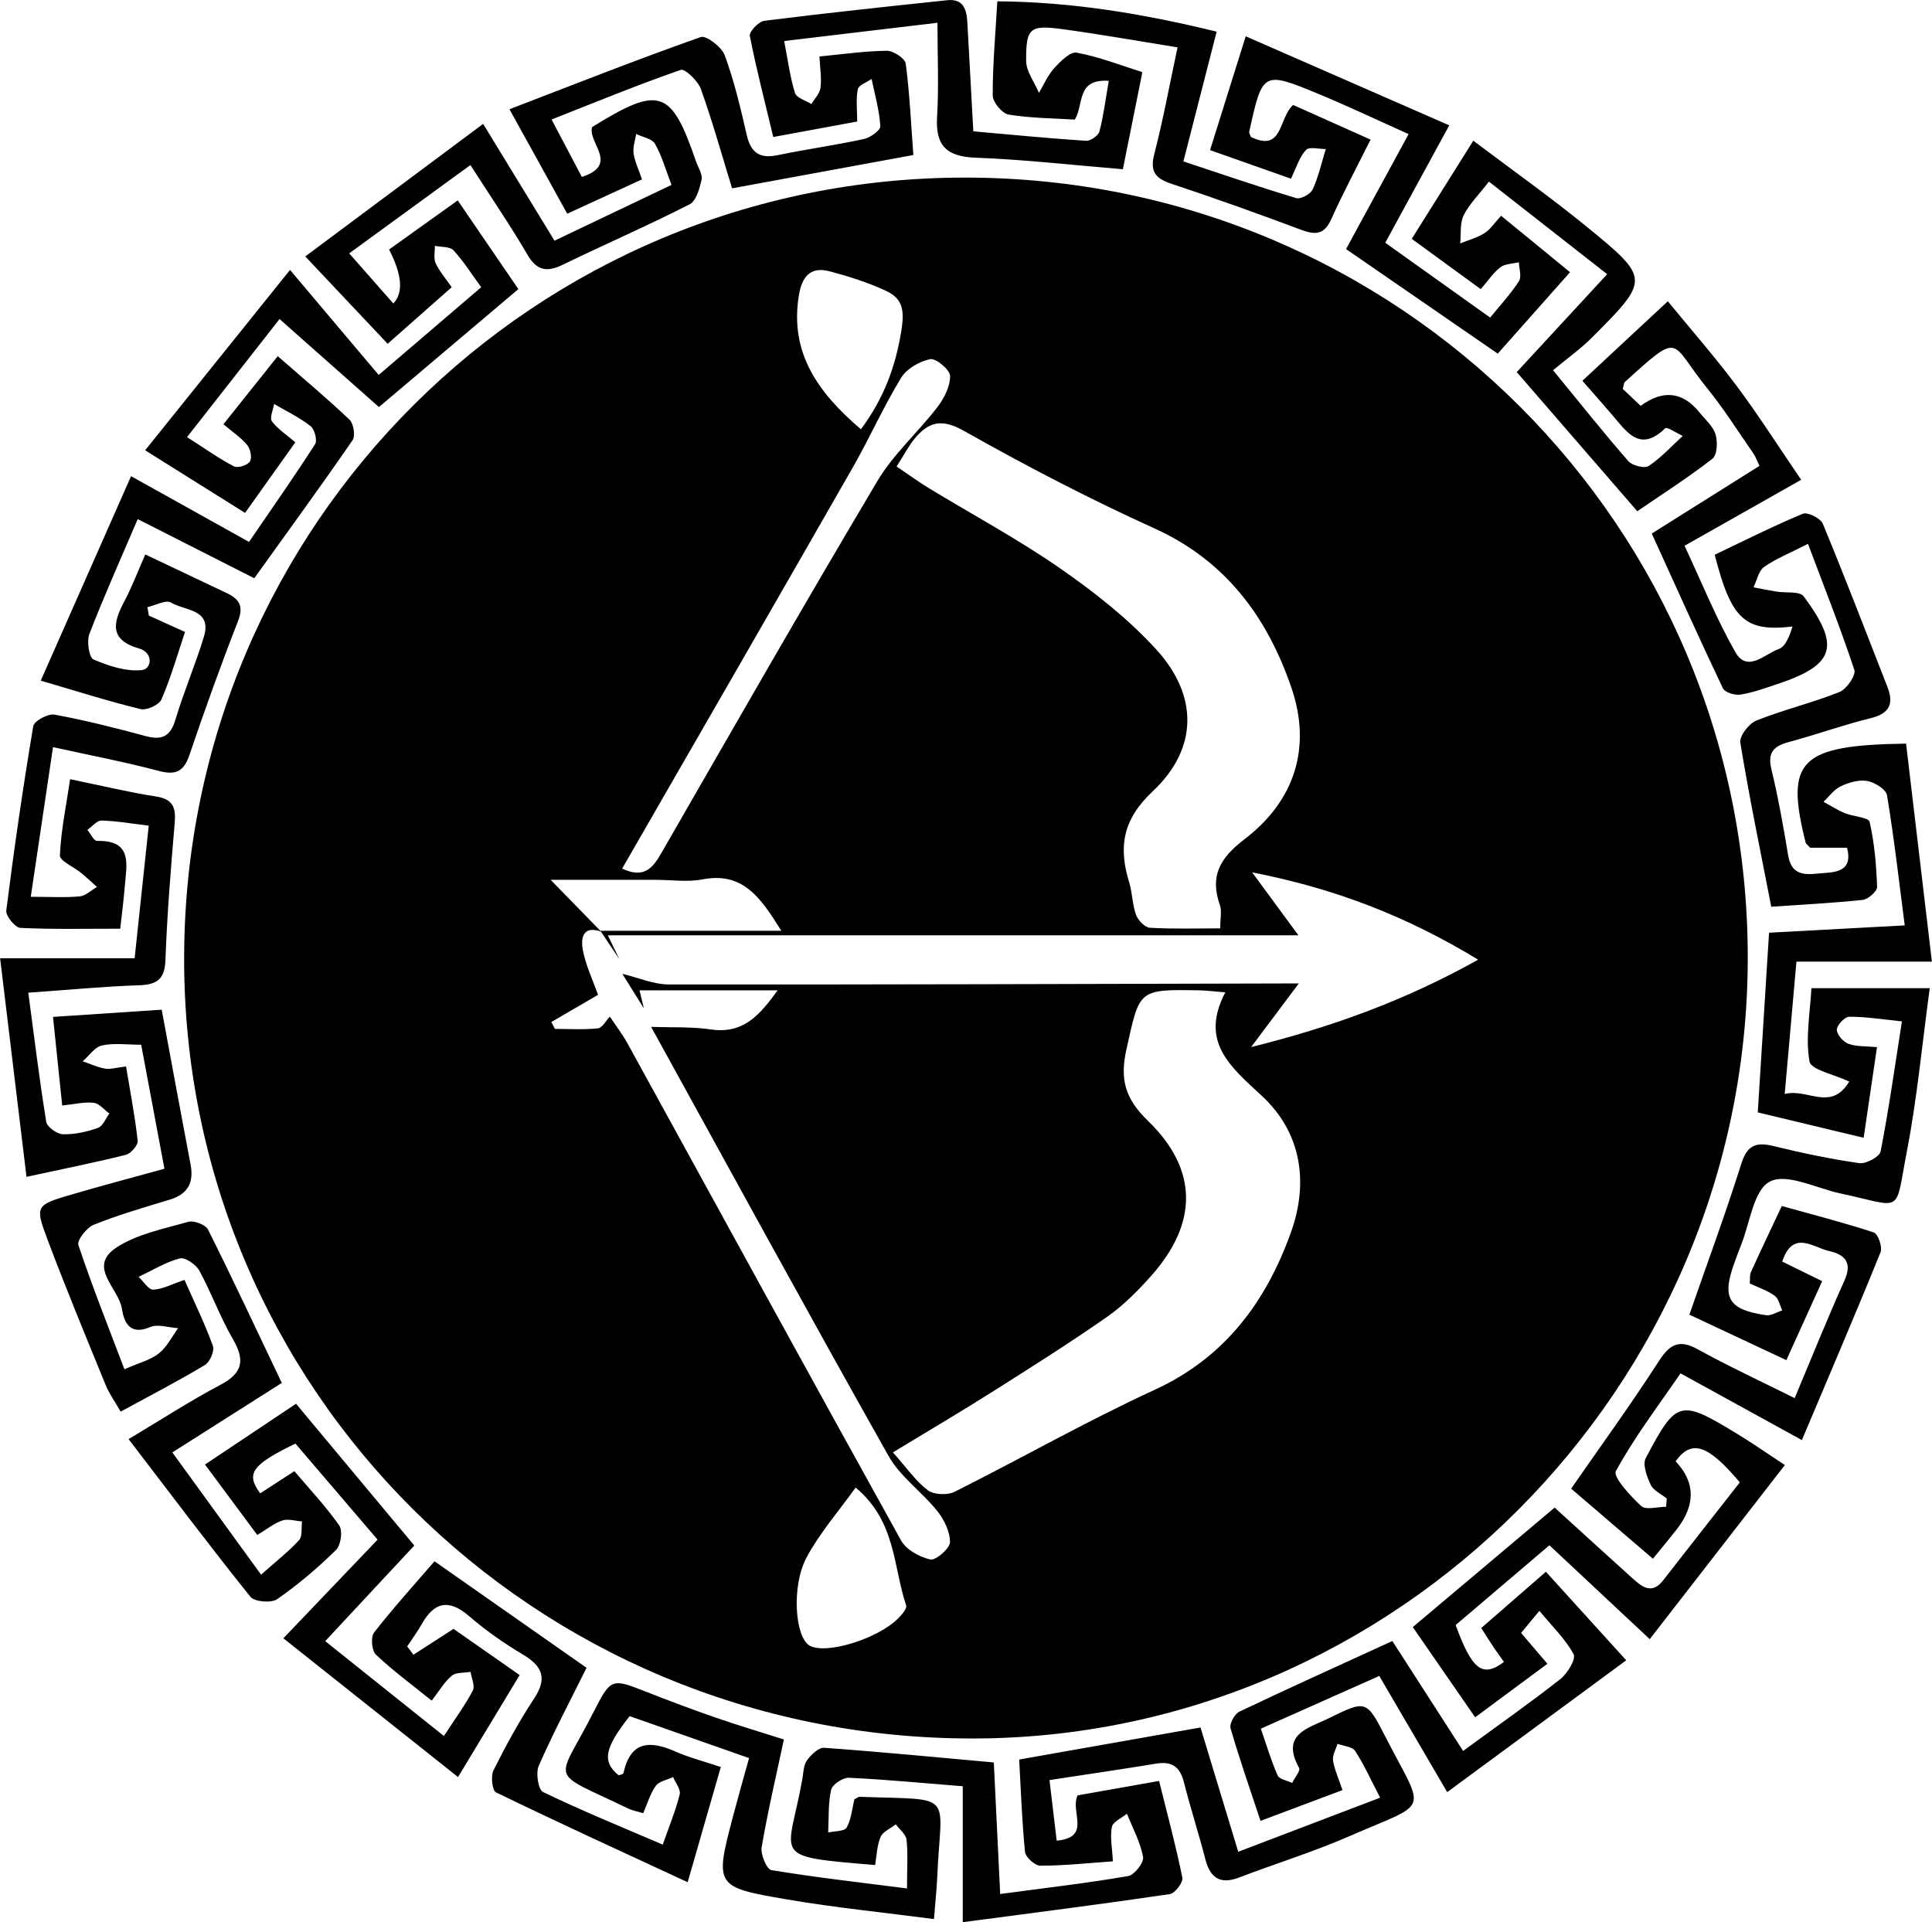 <svg viewBox="0 0 350.86 349.08" xmlns="http://www.w3.org/2000/svg" data-sanitized-data-name="Layer 2" data-name="Layer 2" id="Layer_2">
  <defs>
    <style>
      .cls-1 {
        fill: #000;
        stroke-width: 0px;
      }
    </style>
  </defs>
  <g data-sanitized-data-name="Layer 1" data-name="Layer 1" id="Layer_1-2">
    <g id="k7LYmD.tif">
      <g>
        <path d="M26.36,81.77c8.88-11.05,17.03-21.19,26.31-32.75,6,7.1,11.02,13.05,16.1,19.07,6.87-5.87,12.52-10.7,18.62-15.93-1.7-2.32-3.17-4.68-5.03-6.7-.65-.71-2.23-.57-3.39-.81.03,1.06-.26,2.25.14,3.14.67,1.46,1.78,2.72,2.92,4.37-3.86,3.4-7.56,6.67-11.63,10.27-4.84-5.13-9.46-10.03-14.96-15.86,10.9-8.13,21.33-15.9,32.3-24.07,4.64,7.59,8.67,14.18,12.96,21.21,7.04-3.36,13.89-6.62,21.25-10.13-1.03-2.67-1.73-5.22-3-7.46-.53-.94-2.24-1.21-3.42-1.79-.18,1.17-.62,2.37-.47,3.5.19,1.43.87,2.8,1.52,4.75-4.45,2.04-8.74,4.01-13.57,6.23-3.41-6.17-6.58-11.89-10.49-18.97,12.13-4.66,23.36-9.1,34.74-13.11.99-.35,3.81,1.81,4.36,3.32,1.71,4.66,2.86,9.53,3.97,14.38.73,3.23,2.29,4.45,5.63,3.75,5.21-1.08,10.5-1.81,15.7-2.94,1.15-.25,3-1.59,2.95-2.33-.18-2.88-1-5.71-1.58-8.57-.87.61-2.33,1.09-2.5,1.85-.38,1.73-.12,3.6-.12,5.88-4.88.9-9.55,1.76-15.24,2.81-1.5-6.25-3.06-12.26-4.26-18.36-.15-.75,1.6-2.61,2.62-2.74,11.05-1.39,22.14-2.57,33.22-3.74,3.01-.32,3.54,1.75,3.67,4.11.34,6.45.71,12.9,1.08,19.7,6.95.61,13.7,1.28,20.47,1.72.8.05,2.23-.93,2.43-1.69.74-2.82,1.1-5.74,1.7-9.2-5.95-.41-4.48,4.28-6.17,7.04-3.83-.24-7.98-.25-12.02-.91-1.17-.19-2.88-2.25-2.89-3.46-.02-5.45.48-10.91.84-17.11,13.53.1,26.48,2.24,39.83,5.51-2.04,7.95-3.96,15.44-6.04,23.56,6.97,2.31,13.69,4.62,20.5,6.67.8.24,2.6-.74,2.98-1.58,1.06-2.32,1.62-4.87,2.38-7.34-1.23.02-3.01-.46-3.59.16-1.18,1.26-1.71,3.12-2.74,5.23-4.87-1.72-9.48-3.35-14.69-5.19,2.16-6.9,4.17-13.3,6.48-20.67,12.69,5.55,24.63,10.78,36.96,16.17-4.2,7.71-7.9,14.49-11.62,21.32,6.56,4.68,12.62,9.01,19.05,13.59,1.79-2.2,3.71-4.26,5.22-6.59.53-.81.04-2.28,0-3.45-1.13.27-2.49.25-3.34.89-1.29.97-2.21,2.41-3.59,3.99-4.11-3-8.1-5.91-12.53-9.14,3.6-5.74,7.1-11.31,11.18-17.82,7.1,5.36,13.97,10.22,20.47,15.52,11.67,9.52,11.61,9.67,1.12,20.19-2.1,2.11-4.57,3.86-7.11,5.97,5,6.1,9.22,11.41,13.67,16.51.71.82,2.96,1.38,3.7.88,2.27-1.51,4.15-3.59,6.18-5.45-1.09-.51-2.86-1.71-3.17-1.41-4.57,4.46-6.95.73-9.56-2.32-1.61-1.88-3.26-3.74-5.49-6.29,5.04-4.69,9.98-9.29,15.51-14.44,4.16,5.08,8.51,10.03,12.45,15.3,3.98,5.32,7.55,10.94,11.77,17.12-7.16,4.05-14.01,7.93-21.18,11.98,3.1,6.6,5.74,13.21,9.24,19.33,2.18,3.81,5.36.3,7.85-.57,1.28-.45,2.01-2.46,2.51-4.09-8.59,1-11.13-1.26-14.12-13.04,5.21-2.48,10.52-5.16,15.99-7.44.85-.36,3.22.81,3.63,1.79,4.06,9.81,7.86,19.73,11.73,29.62,1.22,3.11.41,4.87-3.06,5.72-5,1.23-9.87,2.99-14.85,4.33-2.72.73-3.88,1.87-3.15,4.91,1.24,5.16,2.18,10.4,3.04,15.64.71,4.31,3.9,3.4,6.57,3.23,2.48-.16,5.19-.58,4.13-4.59h-6.7c-.43-.49-.77-.7-.83-.97-3.73-14.91-1.12-17.65,18.25-17.94,1.53,12.89,3.07,25.9,4.69,39.59h-24.6c-.71,8.03-1.38,15.57-2.13,24.04,4.14-1.1,8.39,3.29,11.72-2.26-2.77-1.31-6.96-2.14-7.22-3.65-.75-4.26.11-8.81.35-13.31h21.49c-1.4,10.27-2.29,19.98-4.13,29.51-2.28,11.8-.45,10.25-12.08,7.77-4.36-.93-9.74-3.75-12.82-2.16-2.99,1.54-3.63,7.62-5.3,11.7-.38.92-.7,1.86-1.05,2.8-2.47,6.61-1.27,8.76,5.65,9.77.92.13,1.96-.56,2.95-.87-.45-.91-.66-2.15-1.39-2.67-1.31-.95-2.92-1.47-4.51-2.22.07-.81-.05-1.52.2-2.06,1.83-4.02,3.73-8.01,5.61-12.01,5.58,1.56,11.2,2.99,16.7,4.8.77.25,1.62,2.65,1.24,3.58-4.53,11.19-9.29,22.28-14.29,34.13-7.88-4.33-14.66-8.06-22.04-12.12-4.05,5.91-8.36,11.57-11.74,17.75-.57,1.04,2.64,4.54,4.61,6.35.83.77,2.97.13,4.51.13.04-.5.09-1,.13-1.5-1.01-.81-2.42-1.43-2.92-2.49-.7-1.47-1.52-3.69-.9-4.86,5.6-10.6,6.2-10.71,16.56-4.42,2.67,1.62,5.23,3.41,8.7,5.69-8.23,10.6-16.11,20.76-24.54,31.62-6.49-6.08-12.27-11.48-18.22-17.05-5.71,4.86-11.38,9.68-17.03,14.49,2.98,8.14,4.86,9.62,8.78,6.7-.65-.92-1.33-1.84-1.96-2.78-.64-.95-1.24-1.93-2.17-3.38,3.79-3.3,7.5-6.53,11.74-10.22,4.71,5.2,9.22,10.17,14.59,16.08-11.02,8.12-21.49,15.83-32.51,23.94-4.5-7.7-8.33-14.23-12.34-21.1-7.26,3.23-14.19,6.32-21.51,9.58,1.03,2.95,1.86,5.79,3.05,8.48.31.71,1.73.93,2.64,1.37.45-.93,1.54-2.2,1.26-2.72-3.4-6.18,1.64-7.18,5.38-9.02,6.73-3.3,6.85-3.37,10.25,3.27,7.32,14.27,8.36,11.66-6.42,18.11-6.54,2.86-13.41,4.98-20.09,7.53-3.5,1.34-5.28.05-6.16-3.38-1.2-4.66-2.7-9.24-3.87-13.9-.7-2.78-2.16-3.87-5.01-3.4-6.23,1.02-12.49,1.93-19.41,2.99.46,3.85.88,7.37,1.31,11.01,6.41-.64,2.38-5.2,3.79-8.23,4.46-.79,9.29-1.64,14.8-2.62,1.5,6.03,3.05,11.75,4.23,17.56.17.85-1.34,2.85-2.27,2.99-12.29,1.81-24.61,3.38-37.61,5.1v-24.69c-7.2-.57-13.93-1.22-20.67-1.54-1.09-.05-3.01,1.21-3.23,2.17-.57,2.5-.41,5.17-.54,7.77,1.16-.27,2.96-.19,3.35-.89.86-1.52.99-3.44,1.41-5.13.39-.19.68-.47.97-.46,17.61.64,14.74-1.1,14.07,14.65-.09,2.14-.33,4.27-.59,7.55-9.08-1.19-17.95-2.07-26.71-3.57-13.15-2.24-13.12-2.43-9.71-15.35.88-3.34,1.83-6.66,2.84-10.31-7.5-2.64-14.64-5.14-21.68-7.62-4.62,5.81-5.04,8.29-1.99,10.75.3-.12.82-.2.86-.39,1.26-5.84,4.77-5.99,9.42-3.94,2.54,1.12,5.27,1.81,8.26,2.82-1.95,6.77-3.76,13.09-6.02,20.92-12.1-5.61-23.52-10.84-34.81-16.32-.68-.33-.98-2.95-.45-4,2.22-4.45,4.62-8.86,7.36-13.01,2.42-3.67,1.59-5.86-1.99-8-3.42-2.04-6.74-4.35-9.75-6.95-3.71-3.21-6.36-2.67-8.67,1.44-.78,1.39-1.74,2.67-2.62,4.01.38.51.76,1.02,1.13,1.52,2.23-1.44,4.47-2.88,7.28-4.7,3.49,2.44,7.53,5.26,12.01,8.39-3.66,6.06-7.15,11.82-11.19,18.52-10.67-8.48-20.88-16.59-31.72-25.2,6.18-6.47,11.53-12.06,17.11-17.91-5.06-5.91-10-11.69-14.92-17.45-7.91,3.86-9.06,5.42-6.4,9.04,1.9-1.23,3.81-2.48,6.21-4.03,2.77,3.27,5.72,6.39,8.15,9.87.66.95.29,3.58-.59,4.44-3.31,3.25-6.88,6.3-10.69,8.94-1.07.74-4.12.48-4.86-.44-7.36-9.17-14.42-18.58-22.12-28.63,6.21-3.7,11.31-7.03,16.67-9.85,4.03-2.12,4.52-4.43,2.3-8.26-2.33-4.01-3.91-8.44-6.14-12.51-.61-1.11-2.58-2.45-3.53-2.2-2.61.7-5,2.18-7.48,3.36.89.82,1.81,2.36,2.65,2.32,1.73-.08,3.42-1.01,5.69-1.77,1.82,4.12,3.7,7.97,5.15,11.98.33.91-.54,2.93-1.44,3.47-4.83,2.9-9.84,5.49-15.31,8.47-1.06-1.86-2.11-3.31-2.76-4.92-3.58-8.76-7.2-17.5-10.53-26.35-2.3-6.11-2.11-6.25,4.29-8.13,5.55-1.63,11.14-3.1,16.95-4.71-1.47-7.85-2.84-15.14-4.22-22.52-2.59,0-4.94-.35-7.12.13-1.32.29-2.34,1.87-3.5,2.88,1.35.46,2.66,1.08,4.05,1.33.94.17,1.97-.18,3.82-.39.75,4.51,1.62,8.98,2.11,13.5.09.79-1.24,2.32-2.16,2.55-5.61,1.4-11.29,2.53-18.03,3.99-1.63-13.46-3.17-26.22-4.79-39.7h24.43c.88-8.23,1.69-15.89,2.56-24.07-3.07-.37-5.82-.86-8.58-.93-.84-.02-1.7,1.1-2.56,1.69.58.7,1.18,2.02,1.75,2.01,6.51-.16,5.37,4.27,5.05,8.17-.22,2.63-.56,5.25-.84,7.77-6.26,0-12.21.14-18.14-.15-.94-.05-2.67-2.17-2.55-3.15,1.41-11.19,3.03-22.37,4.9-33.49.16-.93,2.68-2.31,3.84-2.09,5.56,1.02,11.06,2.41,16.52,3.89,2.98.81,4.53.13,5.46-2.98,1.51-5.08,3.64-9.99,5.17-15.07,1.52-5.06-3.51-4.68-5.95-6.18-.91-.57-2.84.5-4.31.82.09.51.17,1.03.26,1.54,2.07.93,4.14,1.87,6.57,2.97-1.41,4.2-2.59,8.34-4.28,12.25-.43.99-2.68,2.03-3.79,1.76-5.78-1.4-11.47-3.22-18.13-5.17,5.57-12.61,10.88-24.63,16.4-37.13,7.72,4.3,14.22,7.93,21.42,11.94,4.11-6.01,8.18-11.81,12-17.75.44-.69-.09-2.72-.83-3.29-2.02-1.58-4.39-2.71-6.62-4.01-.16,1.07-.85,2.52-.39,3.14,1.06,1.43,2.66,2.45,4.25,3.82-3.08,4.32-5.85,8.21-9.13,12.82-5.78-3.62-11.3-7.08-18.14-11.37ZM47.4,285.97c2.8-2.49,5.04-4.22,6.91-6.28.65-.71.38-2.25.54-3.4-1.2-.08-2.52-.52-3.57-.17-1.49.49-2.78,1.57-4.56,2.63-3.22-4.33-6.24-8.4-9.49-12.79,5.85-3.91,11.2-7.48,16.53-11.04,7.3,8.75,14.28,17.12,21.48,25.75-5.4,5.8-10.57,11.35-16.18,17.36,7.34,5.87,14.28,11.42,21.56,17.23,2.11-3.25,3.89-5.65,5.25-8.27.43-.83-.24-2.23-.41-3.38-1.16.21-2.63.05-3.41.7-1.35,1.13-2.28,2.76-3.65,4.53-3.55-2.87-7.02-5.42-10.12-8.35-.77-.72-.98-3.21-.34-4.03,3.54-4.54,7.42-8.82,10.97-12.93,9.45,6.62,18.39,12.89,27.61,19.34-2.93,5.9-6.02,11.76-8.68,17.8-.57,1.29-.1,4.34.78,4.76,6.98,3.37,14.16,6.3,21.74,9.55,1.23-3.52,2.38-6.27,3.08-9.13.22-.89-.76-2.08-1.2-3.13-1.08.51-2.53.74-3.14,1.59-1.02,1.4-1.51,3.19-2.29,4.97-1.22-.37-2.04-.51-2.75-.86-14.82-7.18-13.01-4.21-6.25-17.54,3.15-6.22,3.32-6.09,9.6-3.63,4.18,1.64,8.39,3.22,12.63,4.69,4.01,1.39,8.09,2.6,12.32,3.95-1.47,6.9-2.96,13.2-4.04,19.57-.22,1.31.93,4.01,1.76,4.15,7.91,1.31,15.89,2.21,24.64,3.33,0-3.95.19-6.43-.09-8.86-.12-.99-1.27-1.86-1.95-2.78-.95.75-2.34,1.32-2.76,2.29-.67,1.57-.7,3.41-.99,5.1-19.48-1.63-15.77-1.18-13.21-15.67.2-1.14.2-2.48.83-3.34.74-1.02,2.11-2.35,3.11-2.28,10.25.73,20.49,1.73,30.82,2.66.38,7.89.75,15.56,1.16,23.89,8.46-1.13,15.89-1.99,23.25-3.26,1.13-.19,2.89-2.46,2.7-3.46-.5-2.71-1.89-5.25-2.93-7.86-.96.79-2.56,1.47-2.74,2.41-.36,1.86.07,3.86.19,6.24-4.62.32-8.91.79-13.19.79-.96,0-2.67-1.54-2.77-2.5-.56-5.58-.75-11.2-1.06-16.78,11.15-1.97,21.89-3.87,32.93-5.82,2.22,7.32,4.41,14.55,6.85,22.57,8.84-3.37,16.97-6.47,25.77-9.82-1.74-3.35-2.94-6.05-4.54-8.49-.52-.79-2.1-.88-3.2-1.29-.3,1.01-.96,2.08-.81,3.03.27,1.7,1.03,3.33,1.71,5.37-5.02,1.89-9.48,3.56-14.88,5.59-1.96-5.91-3.86-11.33-5.45-16.84-.23-.81.75-2.59,1.62-3,9.12-4.34,18.33-8.49,27.77-12.82,4.18,6.5,8.37,13,12.85,19.96,6.22-4.56,12.06-8.65,17.66-13.05,1.29-1.01,2.87-3.65,2.41-4.51-1.51-2.79-3.92-5.09-6.22-7.88-1.46,1.77-2.37,2.86-3.32,4.01,1.62,1.89,3.01,3.52,4.78,5.6-4.35,3.22-8.53,6.32-13.12,9.72-4-5.78-7.65-11.06-11.33-16.38,8.83-7.43,17.28-14.55,25.76-21.7,4.89,4.45,9.56,8.71,14.25,12.94,1.71,1.55,3.47,2.82,5.44.29,4.67-5.99,9.36-11.96,13.94-17.81-5.86-6.96-8.78-7.82-11.66-3.83q5.38,5.68.22,12.34c-1.32,1.69-2.7,3.34-4.34,5.36-5.14-4.4-10.03-8.59-14.85-12.73,5.43-7.83,10.89-15.34,15.91-23.13,2.01-3.12,3.69-4.05,7.12-2.16,5.49,3.04,11.21,5.68,17.56,8.85,3.11-7.39,5.93-14.44,9.04-21.35,1.47-3.27.1-4.71-2.78-5.36-2.95-.67-6.58-3.92-8.52,1.91,2.31,1.13,4.49,2.2,7.26,3.56-2.18,4.8-4.26,9.37-6.51,14.34-6.34-2.98-12.01-5.63-17.61-8.26,3.3-9.5,6.58-18.35,9.41-27.34,1.05-3.35,2.59-4.07,5.8-3.29,5.17,1.26,10.4,2.37,15.66,3.12,1.21.17,3.67-1.16,3.86-2.13,1.49-7.61,2.56-15.3,3.87-23.62-3.74-.38-6.65-.86-9.57-.84-.81,0-2.23,1.51-2.25,2.34-.02.88,1.15,2.22,2.1,2.57,1.44.54,3.13.41,5.19.61-.83,5.63-1.57,10.64-2.42,16.46-6.95-1.67-13.28-3.19-19.23-4.61.71-11.33,1.37-21.71,2.05-32.63,8.06-.43,16.12-.87,24.64-1.33-1.07-8.24-1.94-15.97-3.22-23.64-.18-1.08-2.25-2.35-3.61-2.59-1.52-.26-3.35.29-4.81.98-1.21.57-2.09,1.85-3.11,2.81,1.28.69,2.52,1.5,3.87,2.05,1.52.63,4.31.77,4.5,1.59.89,3.85,1.22,7.85,1.36,11.81.03.79-1.63,2.25-2.62,2.36-5.58.59-11.19.87-16.6,1.24-2-10.29-4.02-20.01-5.62-29.8-.2-1.19,1.57-3.47,2.92-4.01,4.93-1.97,10.16-3.21,15.09-5.18,1.29-.52,3.02-3.03,2.7-4.01-2.52-7.62-5.49-15.1-8.42-22.9-3.32,1.7-5.83,2.69-7.97,4.2-1.01.72-1.31,2.43-1.92,3.7,1.38.26,2.75.54,4.13.77,1.7.28,4.25-.11,4.98.87,6.76,9.1,5.67,12.44-4.79,15.93-2.21.74-4.42,1.55-6.7,1.91-1.01.16-2.82-.39-3.18-1.14-4.39-9.23-8.57-18.56-12.92-28.11,6.55-4.11,13.01-8.17,19.56-12.29-.42-.86-.69-1.66-1.15-2.32-2.75-3.96-5.33-8.06-8.36-11.79-6.87-8.48-4.52-10.55-14.92-1.14-.2.18-.2.6-.4,1.27,1.03.97,2.17,2.05,3.25,3.08q6.11-4.47,10.68,1.19c1.04,1.29,2.47,2.5,2.92,3.99.41,1.34.31,3.75-.56,4.42-4.4,3.43-9.13,6.44-13.65,9.54-7.53-8.68-14.56-16.81-21.89-25.27,5.32-5.76,10.68-11.57,16.42-17.78-7.35-5.76-14.33-11.22-21.47-16.81-1.85,2.4-3.58,4.08-4.59,6.12-.71,1.45-.45,3.38-.63,5.1,1.48-.6,3.07-1.01,4.4-1.85,1.08-.68,1.83-1.87,3.03-3.17,4.17,3.41,8.24,6.74,12.52,10.25-4.59,5.17-8.86,9.98-13.13,14.79-9.4-6.48-18.37-12.67-27.55-18.99,3.76-6.92,7.4-13.61,11.36-20.88-5.63-2.52-10.86-5.01-16.21-7.23-10.28-4.26-10.31-4.19-12.73,6.79-.06.27.18.61.3.96,5.88,2.84,4.98-3.41,7.67-5.81,4.42,1.98,9.03,4.04,14.06,6.29-2.61,5.25-5.04,9.78-7.14,14.46-1.28,2.86-2.91,2.88-5.52,1.9-7.78-2.92-15.62-5.72-23.51-8.34-2.93-.97-3.93-2.23-3.1-5.42,1.61-6.21,2.76-12.53,4.22-19.35-7.28-1.17-13.97-2.36-20.7-3.28-6.13-.84-6.82-.33-6.8,5.7,0,1.95,1.51,3.89,2.33,5.83.9-1.51,1.61-3.2,2.77-4.47,1.12-1.23,2.91-3.03,4.07-2.82,4.04.75,7.93,2.27,11.88,3.52.04.01,0,.32-.03.48-1.16,5.79-2.33,11.58-3.45,17.17-9.43-.78-18.03-1.77-26.66-2.09-5.26-.19-7.4-2.07-7.08-7.4.33-5.53.07-11.1.07-17.11-9.86,1.18-18.55,2.21-27.84,3.32.72,3.69,1.08,6.65,1.97,9.44.28.89,1.95,1.35,2.98,2.01.58-.99,1.52-1.93,1.65-2.97.22-1.74-.09-3.54-.19-5.68,4.35-.41,8.3-.99,12.25-1.03,1.18-.01,3.29,1.39,3.42,2.34.72,5.51.97,11.08,1.38,16.59-11.38,2.09-21.96,4.04-32.92,6.05-1.87-6.1-3.56-12.15-5.67-18.05-.53-1.47-2.89-3.72-3.65-3.46-7.77,2.69-15.37,5.83-23.46,9.01,2.17,4.12,3.85,7.29,5.5,10.43,6.89-2.25,1.03-6.19,1.86-9.05,12.26-7.6,14.37-6.9,18.88,6.26.38,1.1,1.21,2.31,1,3.28-.35,1.62-.97,3.87-2.18,4.49-7.55,3.85-15.34,7.23-22.97,10.94-2.91,1.42-4.75,1.16-6.49-1.83-3.08-5.27-6.54-10.33-10.34-16.25-7.48,5.45-14.49,10.56-22.01,16.04,3.1,3.52,5.54,6.29,8.01,9.1q2.79-2.88-.77-9.8c3.97-2.84,7.97-5.7,12.47-8.92,3.93,5.75,7.52,11.01,11.01,16.11-8.66,7.33-16.76,14.18-25.32,21.42-5.72-5.07-11.65-10.31-18.05-15.98-5.58,7.12-10.97,14-16.8,21.44,3.24,2.07,5.78,3.88,8.51,5.31.69.36,2.46-.19,2.9-.87.43-.64.11-2.27-.47-2.98-1.09-1.34-2.61-2.34-4.33-3.8,3.33-4.17,6.39-8.01,9.86-12.36,4.66,4.07,8.98,7.68,13.05,11.55.74.71,1.07,2.94.53,3.73-5.74,8.32-11.7,16.49-17.84,25.05-6.8-3.45-13.68-6.94-21.17-10.74-3.17,7.42-6.15,14.06-8.77,20.84-.51,1.33-.07,4.3.74,4.65,2.75,1.18,5.94,2.24,8.81,1.92,1.78-.2,2.09-3.16-.49-3.9-5.56-1.6-4.75-4.75-2.69-8.63,1.37-2.59,2.41-5.36,3.78-8.46,5.2,2.47,9.99,4.75,14.78,7.01,2.29,1.08,3.12,2.39,2.05,5.11-3.14,8.03-6.05,16.16-8.83,24.33-1.03,3.02-2.5,3.66-5.55,2.86-6.07-1.61-12.26-2.79-19.21-4.32-1.36,9.17-2.66,17.88-4.04,27.18,3.65,0,6.3.17,8.9-.08,1.08-.1,2.08-1.11,3.12-1.71-.95-.85-1.88-1.73-2.87-2.54-1.33-1.1-3.91-2.2-3.86-3.2.2-4.52,1.14-9.01,1.86-13.83,5.82,1.2,10.68,2.38,15.59,3.14,3.1.48,3.64,2.02,3.4,4.8-.7,8.27-1.38,16.56-1.68,24.85-.13,3.48-1.44,4.51-4.75,4.63-6.45.22-12.89.84-20.16,1.35,1.08,8.1,2.02,15.8,3.26,23.46.15.93,1.97,2.22,3.04,2.25,2.11.06,4.33-.44,6.34-1.15.9-.32,1.41-1.71,2.09-2.61-.95-.69-1.84-1.83-2.85-1.95-1.71-.2-3.49.26-5.72.49-.58-5.6-1.1-10.61-1.67-16.09,7.17-.48,13.57-.9,19.74-1.31,1.83,9.85,3.5,18.99,5.24,28.11.64,3.34-.52,5.41-3.85,6.41-4.62,1.39-9.27,2.75-13.74,4.54-1.28.51-3.07,2.82-2.78,3.69,2.51,7.5,5.44,14.86,8.36,22.55,2.7-1.19,4.75-1.69,6.25-2.88,1.46-1.16,2.36-3.02,3.5-4.58-1.71-.11-3.68-.8-5.09-.2-3.74,1.6-4.76-.99-5.12-3.33-.56-3.72-6.32-7.59-1.03-11.09,3.76-2.49,8.62-3.42,13.09-4.7,1.01-.29,3.13.52,3.58,1.4,4.57,9.15,8.9,18.42,13.4,27.86-6.6,4.19-13,8.25-19.88,12.62,5.53,7.61,10.59,14.58,16.1,22.18Z" class="cls-1"></path>
        <path d="M317.4,174.04c-.08,77.83-63.87,141.85-141.16,141.67-79.41-.18-143.12-63.6-142.8-142.15.32-78.35,63.67-141.4,141.98-141.31,78.71.09,142.07,63.36,141.98,141.79ZM118.22,186.48c3.64.13,7.33-.05,10.91.47,5.96.86,8.9-2.72,12.09-7.1h-25.08c.33,1.37.56,2.32.79,3.27-1.3-2.09-2.61-4.18-3.91-6.27,2.83.67,5.66,1.93,8.5,1.93,38.12.04,76.23-.1,114.35-.19-2.66,3.55-5.33,7.11-8.66,11.56,14.82-3.69,27.9-8.44,41.23-15.87-13.13-7.99-26.16-12.95-41.05-15.86,3.21,4.37,5.81,7.9,8.41,11.43h-125.42c.97,2,1.54,3.17,2.1,4.34-1.15-1.71-2.29-3.43-3.45-5.16h32.86c-3.75-5.98-6.91-10.76-14.33-9.33-2.72.52-5.63.08-8.45.08h-19.11c3.5,3.59,6.34,6.5,9.18,9.41-3.47-1.23-3.71,1.35-3.33,3.36.53,2.78,1.8,5.42,2.76,8.11-2.83,1.65-5.65,3.29-8.48,4.94.21.42.43.83.64,1.25,2.61,0,5.24.17,7.82-.1.79-.08,1.44-1.39,2.16-2.13,1.08,1.63,2.29,3.19,3.23,4.9,16.54,30.09,33,60.21,49.66,90.23.93,1.68,3.36,3.03,5.32,3.45.99.21,3.54-2,3.56-3.13.02-1.9-1.06-4.11-2.32-5.68-2.78-3.47-6.71-6.21-8.84-9.99-14.57-25.87-28.79-51.93-43.12-77.93ZM162.82,84.71c2.31,1.56,4.04,2.83,5.87,3.94,7.96,4.84,16.2,9.27,23.84,14.57,6.24,4.33,12.36,9.14,17.45,14.72,7.65,8.38,7.62,18-.63,25.75-5.53,5.2-6.24,10.17-4.27,16.61.58,1.89.55,3.98,1.23,5.83.36.99,1.6,2.29,2.5,2.35,4.23.25,8.49.11,12.79.11,0-1.92.31-3.17-.05-4.19-1.87-5.31-.04-8.56,4.46-12,9.09-6.93,12.25-16.64,8.51-27.54-4.39-12.78-11.91-23.04-24.9-28.92-11.79-5.34-23.32-11.35-34.59-17.71-4.04-2.28-6.4-1.61-8.9,1.4-1.15,1.38-1.97,3.02-3.3,5.08ZM162.16,263.76c2.57,2.88,4.18,5.26,6.35,6.88,1.1.82,3.54.92,4.84.27,12.17-6.09,24.03-12.86,36.38-18.54,12.77-5.87,20.17-15.99,24.69-28.51,3.28-9.09,1.95-18.18-5.28-24.87-5.72-5.3-11.31-9.8-6.62-18.78-2.24-.18-3.54-.35-4.83-.37-11.07-.19-10.72-.1-13.13,10.75-1.22,5.47-.21,8.96,3.92,12.96,9.17,8.88,9.07,18.63.55,28.18-2.42,2.71-5.05,5.37-8.02,7.44-6.81,4.75-13.85,9.19-20.87,13.63-5.59,3.54-11.29,6.89-17.98,10.95ZM112.99,157.74c3.94,1.84,5.52-.05,7.09-2.78,13-22.59,25.94-45.21,39.26-67.61,2.91-4.89,7.38-8.84,10.89-13.41,1.23-1.6,2.33-3.77,2.31-5.67,0-1.1-2.57-3.25-3.6-3.05-1.95.39-4.29,1.74-5.3,3.4-3.19,5.23-5.69,10.87-8.73,16.2-13.84,24.2-27.78,48.35-41.92,72.91ZM156.35,77.95c4.1-5.53,6.23-11.15,7.31-17.72.65-3.95.29-6-2.83-7.45-3.24-1.5-6.71-2.59-10.17-3.51-3.53-.93-5.03,1.01-5.58,4.37-1.72,10.48,3.52,17.7,11.26,24.31ZM155.39,270.14c-3.09,4.31-6.5,8.21-8.89,12.65-2.84,5.27-2.1,14.54.52,16.05,2.91,1.68,12.33-1.17,16.1-4.95.65-.66,1.64-1.79,1.44-2.36-2.38-7.02-1.79-15.21-9.17-21.39Z" class="cls-1"></path>
      </g>
    </g>
  </g>
</svg>